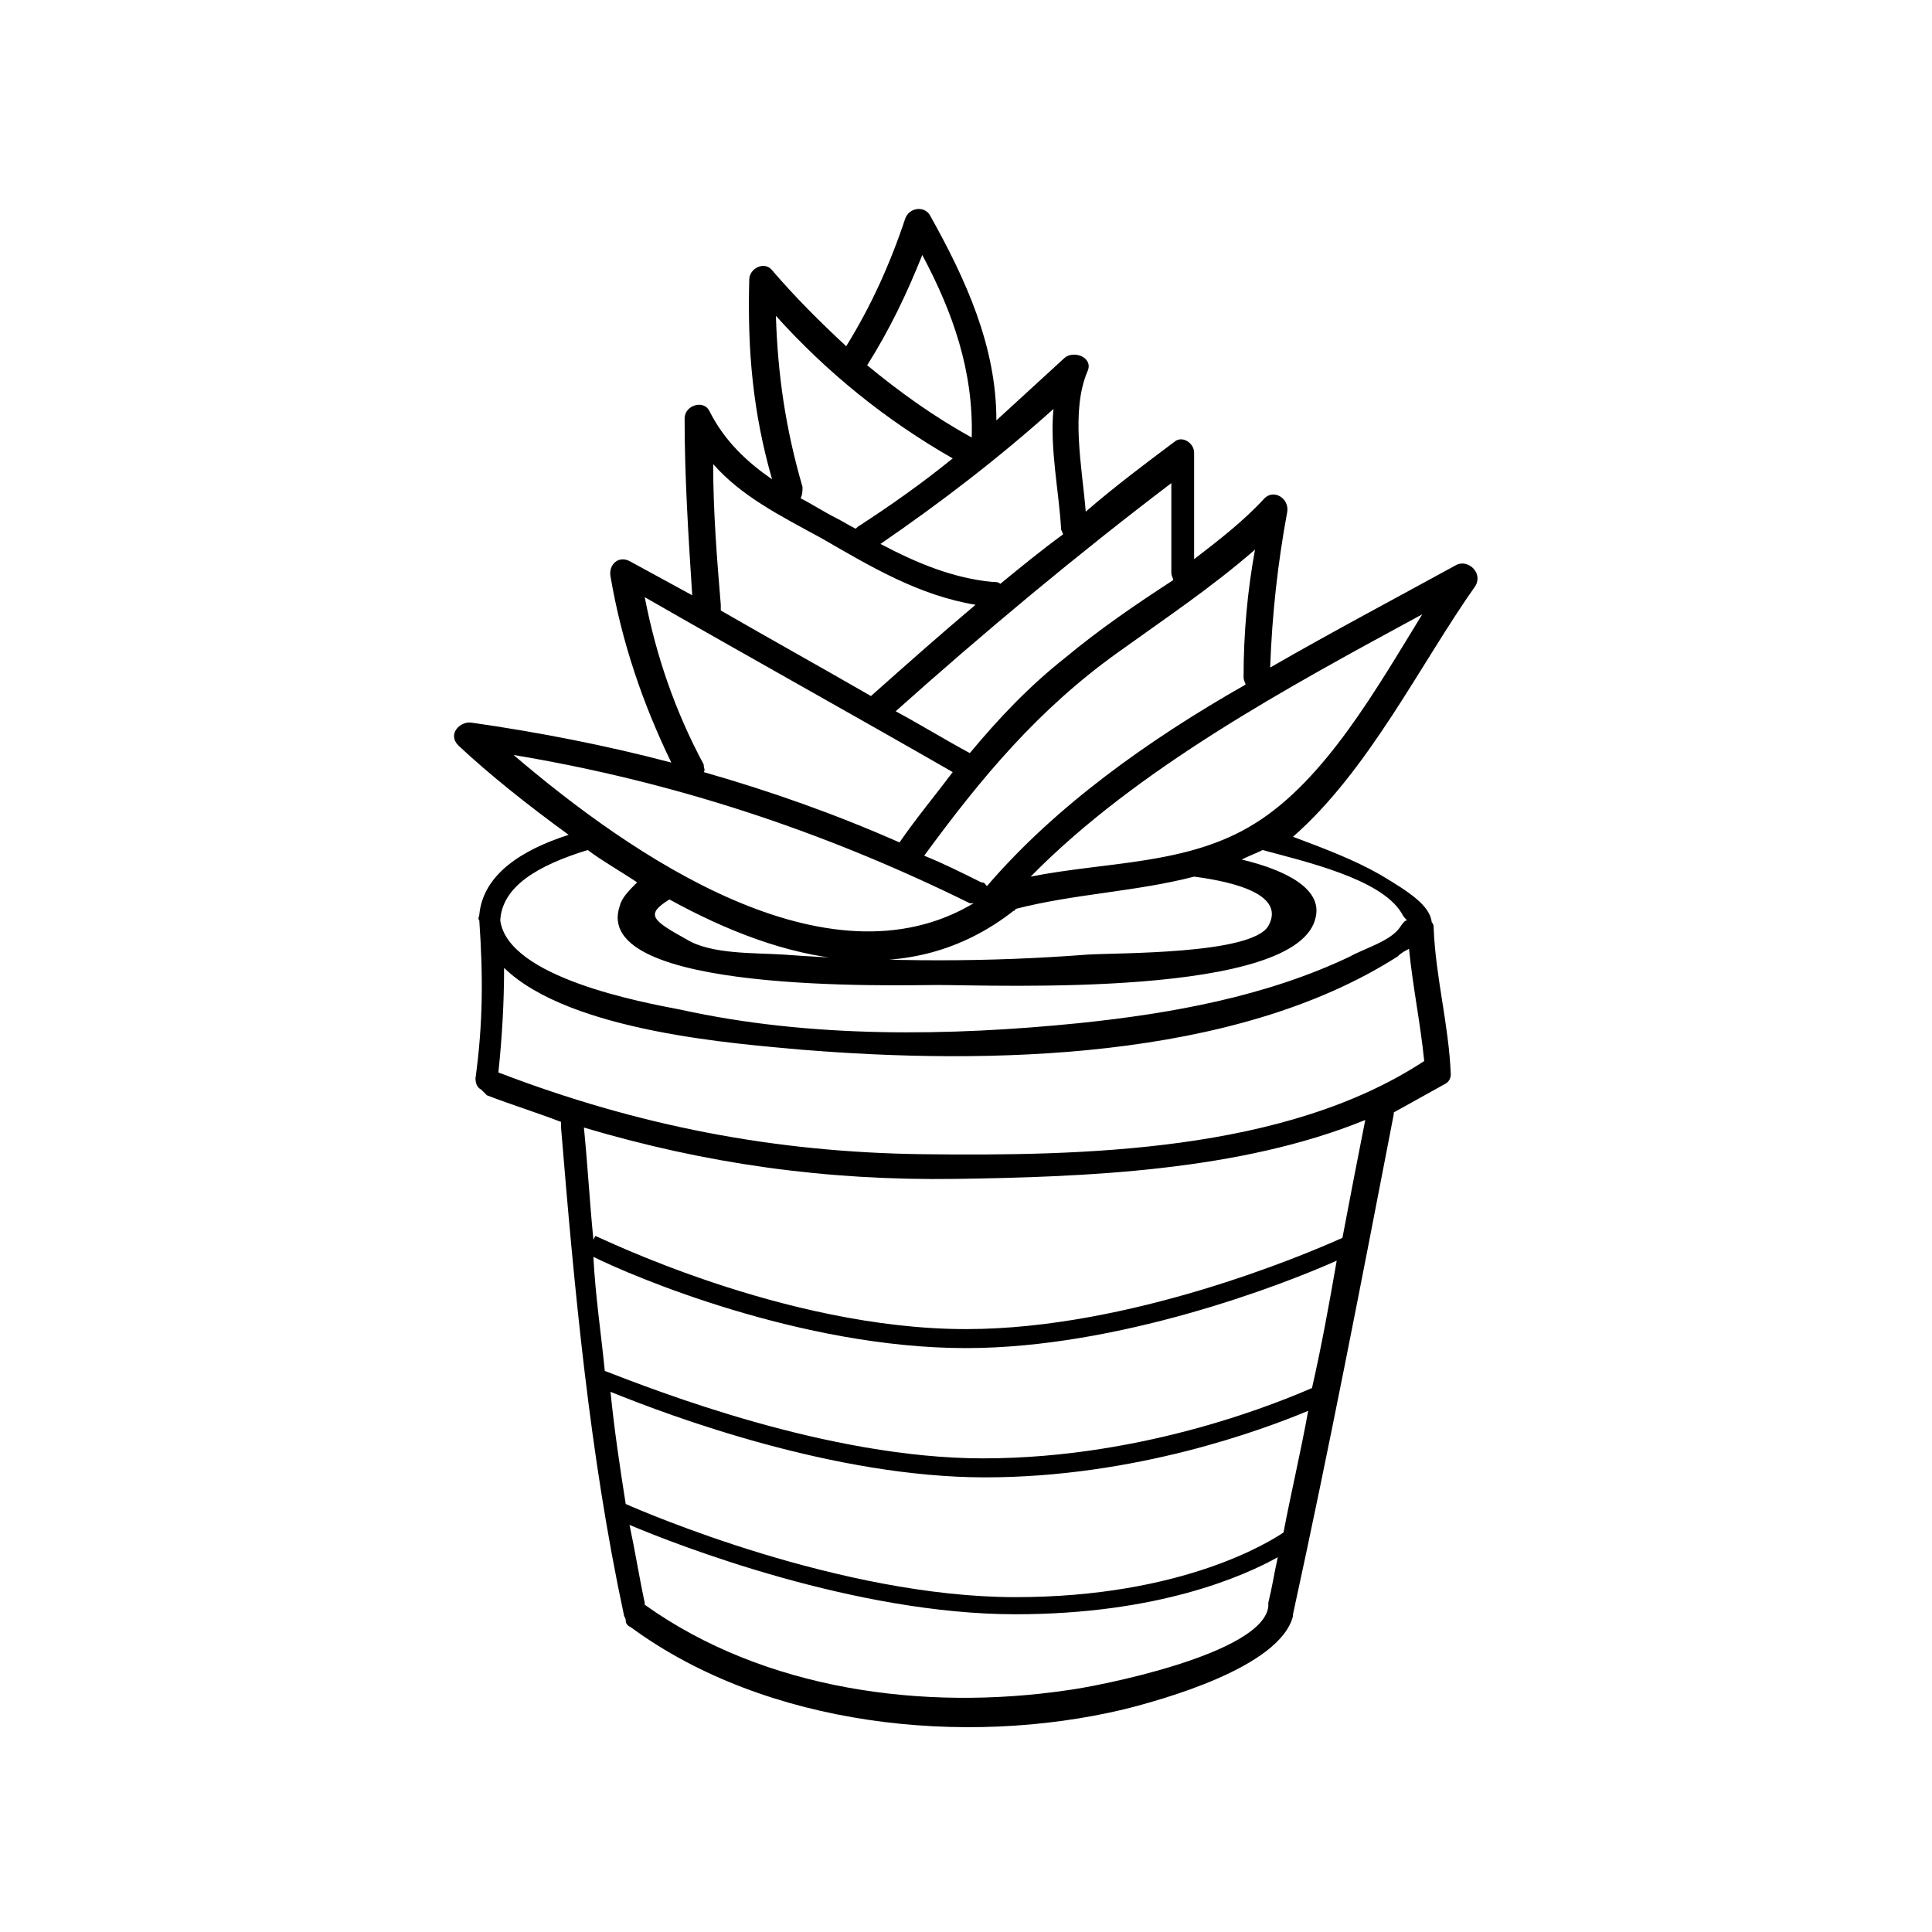 <?xml version="1.0" encoding="UTF-8"?>
<!-- Uploaded to: ICON Repo, www.svgrepo.com, Generator: ICON Repo Mixer Tools -->
<svg fill="#000000" width="800px" height="800px" version="1.1" viewBox="144 144 512 512" xmlns="http://www.w3.org/2000/svg">
 <path d="m535.02 299.24c2.016-3.527-2.016-7.055-5.039-5.543-15.617 8.566-32.746 17.633-49.375 27.207 0.504-14.105 2.016-27.711 4.535-41.312 0.504-3.527-3.527-6.047-6.047-3.527-5.543 6.047-12.09 11.082-18.641 16.121v-28.215c0-2.519-3.023-4.535-5.039-3.023-8.062 6.047-16.121 12.09-23.68 18.641-1.008-12.09-4.031-26.703 0.504-37.281 1.512-3.527-3.527-5.543-6.047-3.527-6.047 5.543-12.09 11.082-18.137 16.625 0-19.648-8.062-37.281-17.633-54.41-1.512-2.519-5.543-2.016-6.551 1.008-4.031 12.09-9.07 23.176-15.617 33.754-7.055-6.551-13.602-13.098-19.648-20.152-2.016-2.519-6.047-0.504-6.047 2.519-0.504 19.145 1.008 35.266 6.047 52.898-6.551-4.535-12.594-10.078-16.625-18.137-1.512-3.023-6.551-1.512-6.551 2.016 0 15.617 1.008 31.234 2.016 46.855-5.543-3.023-11.082-6.047-16.625-9.07-3.023-1.512-5.543 1.008-5.039 4.031 3.023 17.633 8.566 33.754 16.121 49.375-17.129-4.535-35.266-8.062-52.898-10.578-3.023-0.504-6.551 3.023-3.527 6.047 8.062 7.559 18.137 15.617 29.223 23.68-12.594 4.031-22.672 10.578-23.68 21.16 0 0.504-0.504 1.008 0 1.512 1.008 14.609 1.008 27.207-1.008 41.816 0 1.512 0.504 2.519 1.512 3.023 0.504 0.504 1.008 1.008 1.512 1.512 6.551 2.519 13.098 4.535 19.648 7.055v1.512c3.527 42.824 7.559 86.656 16.625 128.98 0 0.504 0.504 1.008 0.504 1.512 0 1.008 0.504 1.512 1.512 2.016 35.77 26.199 88.168 31.738 130.49 21.664 10.078-2.519 41.312-11.082 44.84-24.688v-0.504c9.574-43.832 18.137-88.168 26.703-132.5v-0.504c4.535-2.519 9.07-5.039 13.602-7.559 1.008-0.504 1.512-1.512 1.512-2.519-0.504-13.098-4.031-25.695-4.535-38.793 0-0.504 0-1.008-0.504-1.512-0.504-4.535-6.047-8.062-13.602-12.594-7.055-4.031-15.113-7.055-23.176-10.078 20.152-17.641 33.758-45.852 48.367-66.508zm-14.105 7.555c-12.09 19.648-25.695 43.832-44.336 55.418-17.633 11.082-39.297 10.078-59.449 14.105 28.211-28.715 68.516-50.379 103.79-69.523zm-199.51 75.57c30.23 16.625 63.48 24.688 91.191 3.023 0.504 0 0.504-0.504 0.504-0.504 15.617-4.031 31.738-4.535 47.359-8.566 11.586 1.512 24.184 5.039 19.648 13.098-4.535 7.559-39.801 7.055-47.863 7.559-13.098 1.008-26.199 1.512-39.297 1.512-13.602 0-27.711-0.504-41.312-1.512-7.559-0.504-19.145 0-25.695-4.031-9.066-5.035-11.082-6.547-4.535-10.578zm155.18-92.699c-2.016 11.082-3.023 22.168-3.023 33.754 0 1.008 0.504 1.512 0.504 2.016-25.695 14.609-50.383 32.242-68.52 53.402-0.504-0.504-0.504-1.008-1.512-1.008-5.039-2.519-10.078-5.039-15.113-7.055 15.113-20.656 30.23-38.793 51.387-53.906 12.598-9.066 24.688-17.125 36.277-27.203zm-22.168-17.633v23.68c0 1.008 0.504 1.512 0.504 2.016-10.078 6.551-19.648 13.098-28.719 20.656-9.574 7.559-17.633 16.121-25.191 25.191-6.551-3.527-13.098-7.559-19.648-11.082 23.68-21.164 47.863-41.316 73.055-60.461zm-31.238-19.648c-1.008 10.578 1.512 22.168 2.016 31.738 0 0.504 0.504 1.008 0.504 1.512-5.543 4.031-11.082 8.566-16.625 13.098-0.504-0.504-1.008-0.504-2.016-0.504-10.578-1.008-20.152-5.039-29.727-10.078 16.125-11.078 31.238-22.668 45.848-35.766zm-34.762-40.809c8.062 15.113 13.602 30.73 13.098 48.367-10.078-5.543-19.145-12.09-27.711-19.145 6.051-9.574 10.582-19.148 14.613-29.223zm8.062 53.906c-8.062 6.551-16.625 12.594-25.191 18.137l-0.504 0.504c-2.016-1.008-3.527-2.016-5.543-3.023-3.023-1.512-6.047-3.527-9.07-5.039 0.504-1.008 0.504-2.016 0.504-3.023-4.535-15.617-6.551-29.727-7.055-45.344 13.605 15.117 29.227 27.715 46.859 37.789zm-34.762 21.16c13.098 7.559 25.695 15.113 40.809 17.633-9.574 8.062-18.641 16.121-27.711 24.184-13.098-7.559-26.703-15.113-39.801-22.672v-1.512c-1.008-12.09-2.016-24.688-2.016-37.281 7.559 8.566 17.633 13.602 28.719 19.648zm-46.855 15.617c27.207 15.617 54.41 30.73 81.617 46.352-4.535 6.047-9.574 12.09-14.105 18.641-17.129-7.559-34.258-13.602-51.891-18.641 0.504-0.504 0-1.008 0-2.016-7.562-14.105-12.598-28.715-15.621-44.336zm86.152 81.113h1.008c-38.793 23.176-90.688-12.594-121.92-39.297 42.316 7.055 82.117 20.152 120.91 39.297zm79.098 185.4v0.504 0.504c-1.512 12.594-45.344 21.16-53.402 22.168-37.785 5.543-80.105 0-111.85-22.672v-0.504c-1.512-7.055-2.519-13.602-4.031-20.656 13.098 5.543 59.953 23.68 102.27 23.68 37.785 0 60.457-10.078 69.527-15.113-1.008 4.535-1.512 8.062-2.519 12.09zm4.027-18.641c-3.023 2.016-26.199 17.129-71.039 17.129-46.352 0-98.746-22.672-103.28-24.688-1.512-9.574-3.023-19.648-4.031-29.727 16.121 6.551 59.449 22.672 99.25 22.672s73.555-12.594 85.648-17.633c-2.012 11.086-4.531 21.668-6.547 32.246zm7.559-38.289c-7.055 3.023-43.328 18.641-87.16 18.641-41.312 0-87.16-18.137-100.26-23.176-1.008-10.078-2.519-20.152-3.023-30.23 10.078 5.039 54.914 24.184 98.746 24.184 40.305 0 83.633-16.625 98.242-23.176-2.012 11.59-4.027 22.676-6.547 33.758zm8.062-39.801c-10.078 4.535-56.426 24.184-99.754 24.184-48.367 0-97.738-24.688-98.242-24.688l-0.504 1.008c-1.008-10.078-1.512-19.648-2.519-29.727 32.242 9.574 63.984 14.105 98.746 13.602 33.754-0.504 75.066-2.016 108.32-15.617-2.016 10.078-4.031 20.66-6.047 31.238zm21.664-46.855c-36.777 24.184-90.688 25.191-133 24.688-39.297-0.504-75.57-7.559-112.35-21.664 1.008-9.574 1.512-18.641 1.512-27.711 17.633 17.129 62.473 20.152 78.594 21.664 49.375 4.031 114.87 3.023 158.2-24.688 1.008-1.008 2.016-1.512 3.023-2.016 1.004 10.078 3.019 19.652 4.027 29.727zm-6.047-39.297c0.504 1.008 1.008 1.512 1.512 2.016-0.504 0-1.008 0.504-2.016 2.016-2.519 3.527-9.574 5.543-13.098 7.559-22.168 10.578-47.359 15.113-71.539 17.633-34.762 3.527-71.539 4.031-105.8-3.527-10.578-2.016-45.848-8.566-47.863-23.68 0.504-9.07 10.078-14.609 23.176-18.641 4.031 3.023 8.566 5.543 13.098 8.566-2.016 2.016-4.031 4.031-4.535 6.047-8.562 23.676 74.059 21.156 84.137 21.156 15.113 0 96.227 3.527 100.26-18.137 1.512-7.055-7.055-12.09-19.648-15.113 2.016-1.008 3.527-1.512 5.543-2.519 11.082 3.023 31.234 7.559 36.777 16.625z"/>
</svg>